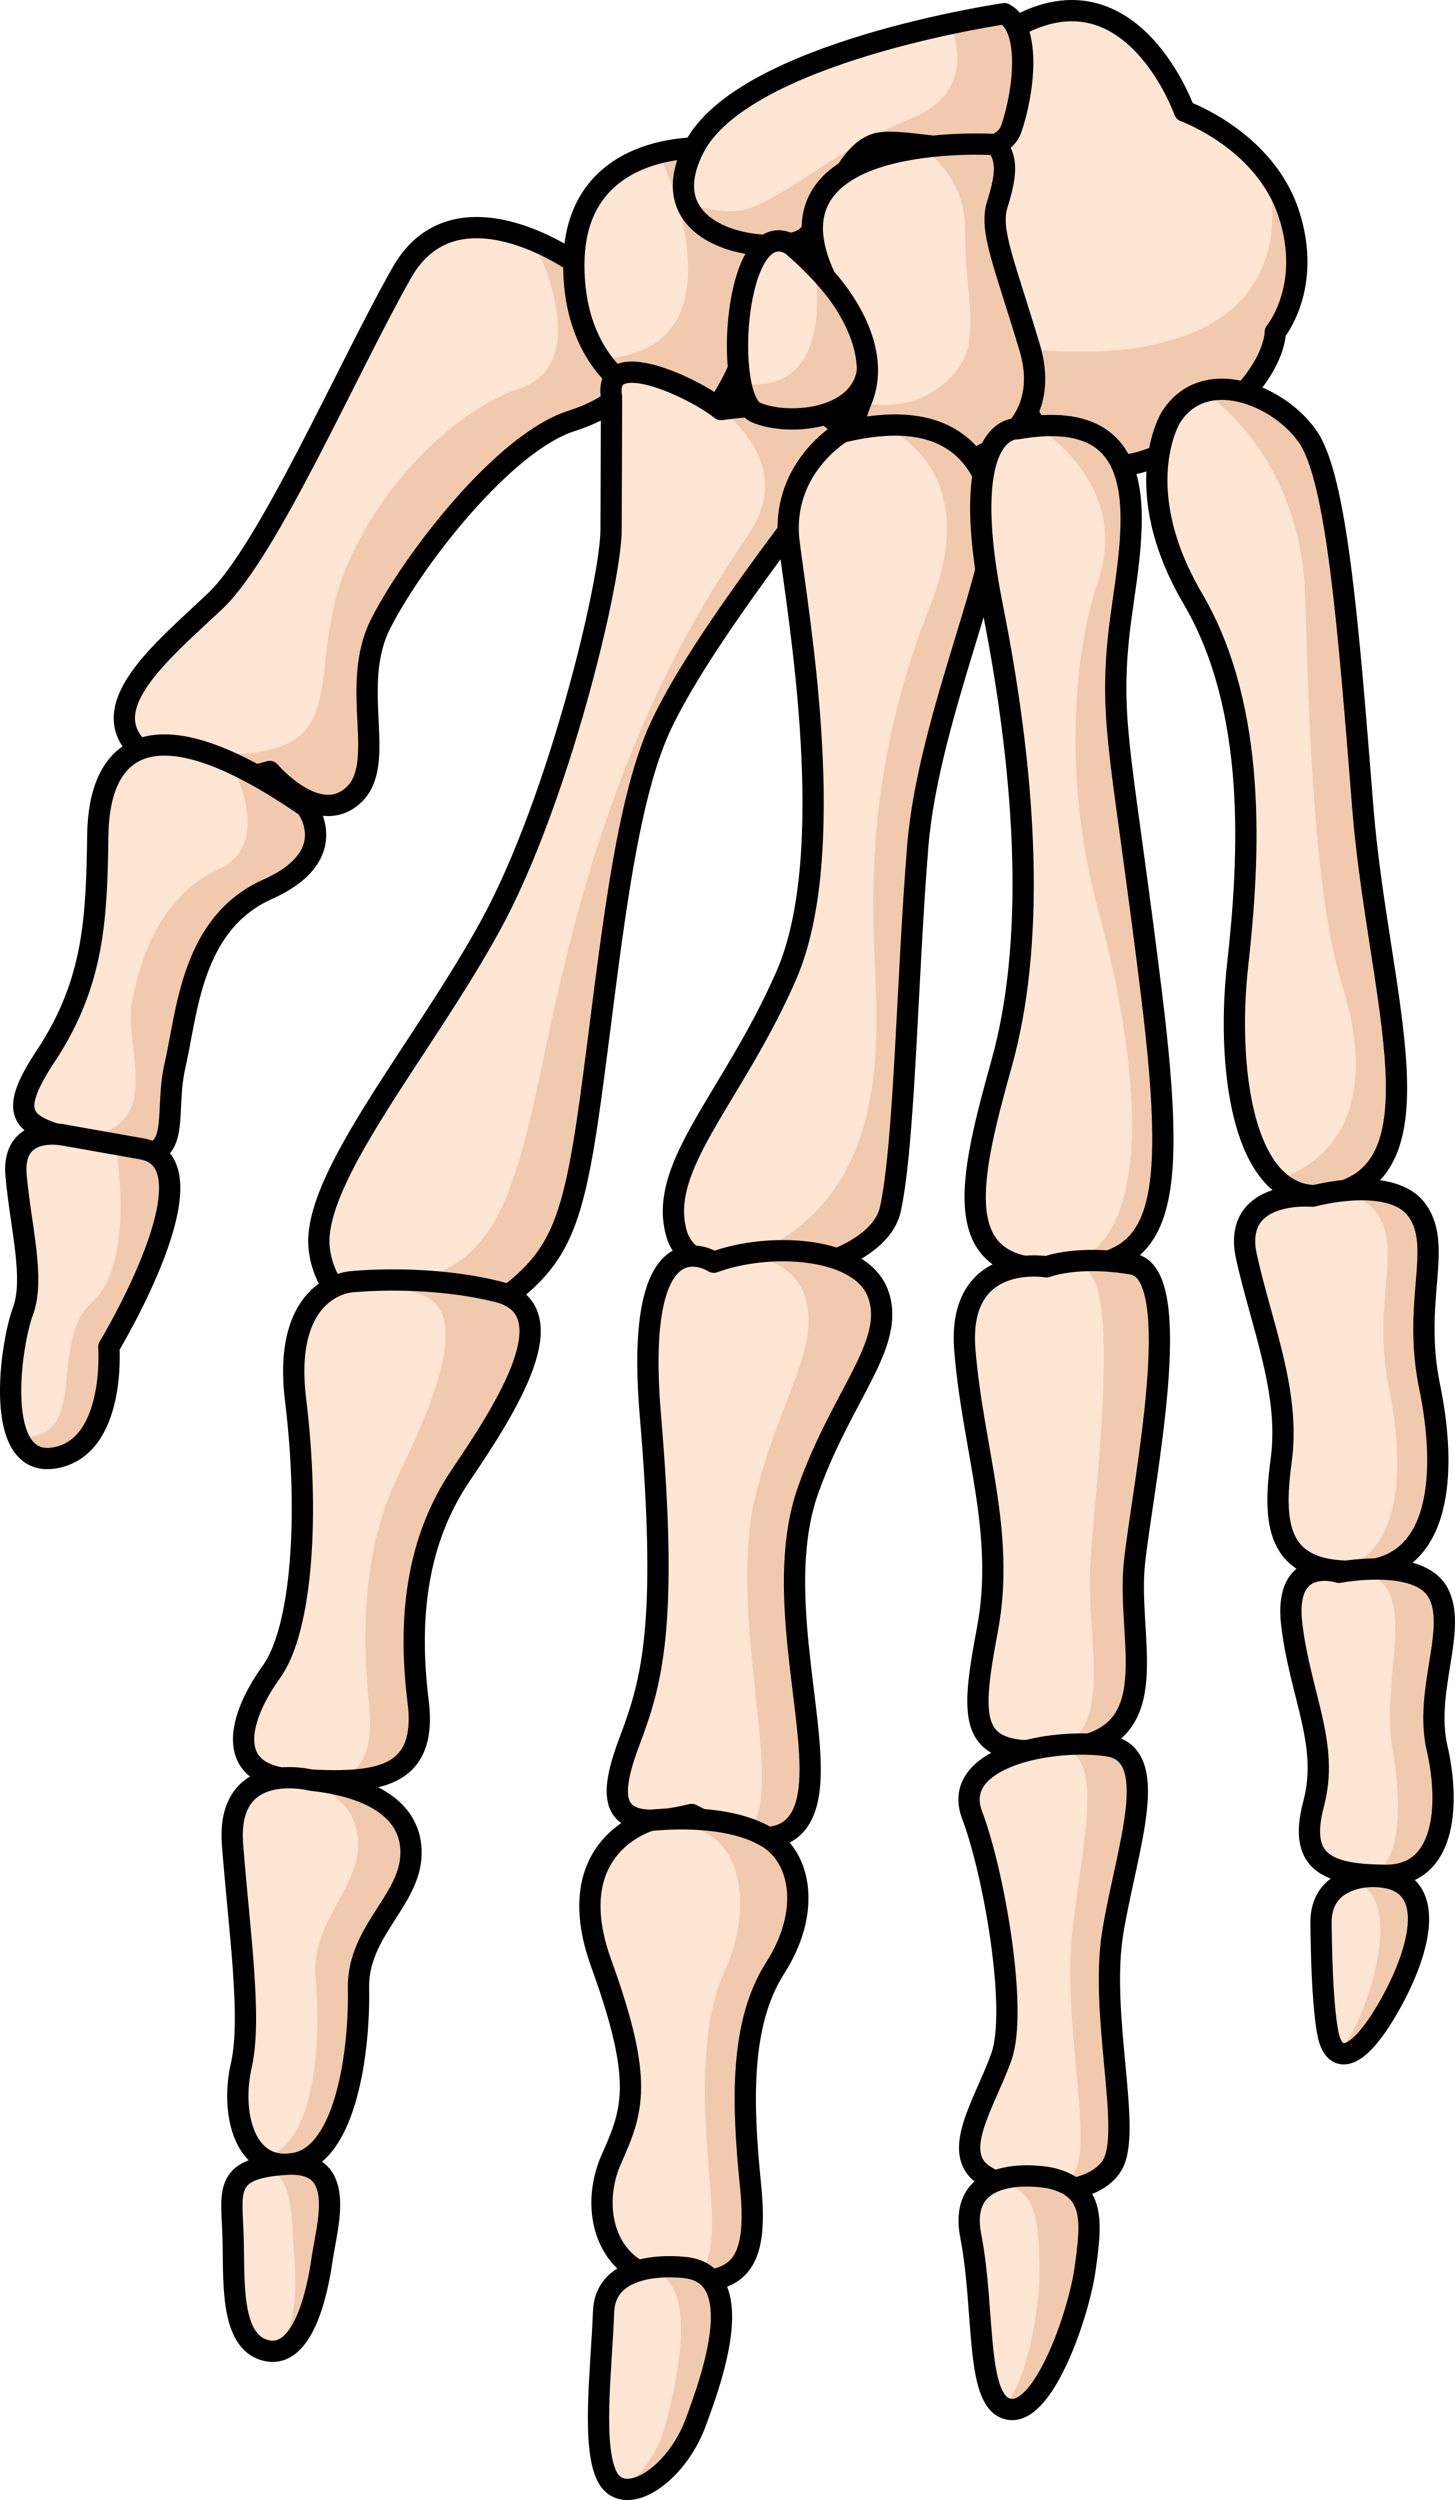 <?xml version="1.0" encoding="utf-8"?>
<!-- Generator: Adobe Illustrator 16.0.0, SVG Export Plug-In . SVG Version: 6.00 Build 0)  -->
<!DOCTYPE svg PUBLIC "-//W3C//DTD SVG 1.1//EN" "http://www.w3.org/Graphics/SVG/1.1/DTD/svg11.dtd">
<svg version="1.1" id="Layer_1" xmlns="http://www.w3.org/2000/svg" xmlns:xlink="http://www.w3.org/1999/xlink" x="0px" y="0px"
	 width="70.956px" height="121.906px" viewBox="0 0 70.956 121.906" enable-background="new 0 0 70.956 121.906"
	 xml:space="preserve">
<g>
	<g>
		<path fill="#FFE5D3" d="M27.986,12.771c0,0-5.767-4.089-8.388,0.521c-2.622,4.613-6.506,13.564-9.109,16.022
			c-2.601,2.459-6.102,5.261-3.52,7.396c2.583,2.136,6.181,0.907,6.181,0.907s2.313,2.727,4.055,1.184
			c1.74-1.544-0.216-5.297,1.37-8.41s5.979-8.796,9.28-9.86C31.159,19.462,32.854,17.206,27.986,12.771z"/>
		<path fill="#F1C9AE" d="M27.855,20.531c3.304-1.068,4.999-3.325,0.131-7.76c0,0-0.827-0.585-1.998-1.064
			c0.002,0.001,3.153,5.961-0.661,7.24c-3.817,1.281-8.059,6.168-9.059,10.665c-1.003,4.496,0.451,7.266-5.925,7.196
			c0.119,0.406,0.275,0.79,0.45,1.158c1.34-0.007,2.356-0.349,2.356-0.349s2.313,2.727,4.055,1.184
			c1.74-1.544-0.216-5.297,1.37-8.41S24.554,21.595,27.855,20.531z"/>
		
			<path fill="none" stroke="#000000" stroke-width="1.037" stroke-linecap="round" stroke-linejoin="round" stroke-miterlimit="10" d="
			M27.986,12.771c0,0-5.767-4.089-8.388,0.521c-2.622,4.613-6.506,13.564-9.109,16.022c-2.601,2.459-6.102,5.261-3.52,7.396
			c2.583,2.136,6.181,0.907,6.181,0.907s2.313,2.727,4.055,1.184c1.74-1.544-0.216-5.297,1.37-8.41s5.979-8.796,9.28-9.86
			C31.159,19.462,32.854,17.206,27.986,12.771z"/>
		<path fill="#FFE5D3" d="M34.235,7.216c0,0-6.156-0.334-6.249,5.555c-0.094,5.891,4.498,7.902,7.032,7.025
			c2.51-3.744,2.513-8.625,2.513-8.625L34.235,7.216z"/>
		<path fill="#F1C9AE" d="M32.265,7.427l0.069,0.507c0,0,4.232,9.219-3.051,9.565c1.528,2.192,4.071,2.873,5.735,2.297
			c2.51-3.744,2.513-8.625,2.513-8.625l-3.296-3.955C34.235,7.216,33.359,7.168,32.265,7.427z"/>
		
			<path fill="none" stroke="#000000" stroke-width="1.037" stroke-linecap="round" stroke-linejoin="round" stroke-miterlimit="10" d="
			M34.235,7.216c0,0-6.156-0.334-6.249,5.555c-0.094,5.891,4.498,7.902,7.032,7.025c2.51-3.744,2.513-8.625,2.513-8.625
			L34.235,7.216z"/>
		<path fill="#FFE5D3" d="M14.941,39.344c0,0,1.831,2.354-1.893,4.02c-3.724,1.669-3.913,5.984-4.517,8.605
			c-0.602,2.622,0.625,5.128-3.116,4.07c-3.738-1.061-5.569-0.946-3.19-4.539c2.381-3.591,2.487-6.756,2.544-10.779
			C4.826,36.701,7.102,33.917,14.941,39.344z"/>
		<path fill="#F1C9AE" d="M14.941,39.344c-1.42-0.982-2.654-1.694-3.729-2.178c0.02,0.029,2.25,3.908-0.522,5.198
			c-2.784,1.295-3.783,4.089-4.253,6.462c-0.467,2.361,1.909,6.354-2.92,6.705c0.065,0.018,0.137,0.034,0.202,0.053
			c0.541,0.104,1.955,0.379,3.494,0.667c1.485-0.259,0.847-2.231,1.319-4.282c0.604-2.621,0.793-6.937,4.517-8.605
			C16.772,41.698,14.941,39.344,14.941,39.344z"/>
		
			<path fill="none" stroke="#000000" stroke-width="1.037" stroke-linecap="round" stroke-linejoin="round" stroke-miterlimit="10" d="
			M14.941,39.344c0,0,1.831,2.354-1.893,4.02c-3.724,1.669-3.913,5.984-4.517,8.605c-0.602,2.622,0.625,5.128-3.116,4.07
			c-3.738-1.061-5.569-0.946-3.19-4.539c2.381-3.591,2.487-6.756,2.544-10.779C4.826,36.701,7.102,33.917,14.941,39.344z"/>
		<path fill="#FFE5D3" d="M3.081,55.344c0,0-0.148-0.032-0.37-0.043c-0.692-0.037-2.102,0.12-1.926,2.035
			c0.23,2.532,0.925,5.021,0.33,6.612c-0.595,1.593-1.479,7.646,1.537,7.143c3.018-0.505,2.655-5.408,2.655-5.408
			s5.43-8.991,1.601-9.665c-3.827-0.674-3.976-0.706-3.976-0.706"/>
		<path fill="#F1C9AE" d="M6.908,56.018c-0.484-0.086-0.911-0.161-1.285-0.227c0.001,0.002,1.066,5.714-1.147,7.715
			c-2.211,2,0.01,6.848-3.604,6.535c0.314,0.747,0.866,1.202,1.78,1.05c3.018-0.505,2.655-5.408,2.655-5.408
			S10.737,56.692,6.908,56.018z"/>
		
			<path fill="none" stroke="#000000" stroke-width="1.037" stroke-linecap="round" stroke-linejoin="round" stroke-miterlimit="10" d="
			M3.081,55.344c0,0-0.148-0.032-0.37-0.043c-0.692-0.037-2.102,0.12-1.926,2.035c0.23,2.532,0.925,5.021,0.33,6.612
			c-0.595,1.593-1.479,7.646,1.537,7.143c3.018-0.505,2.655-5.408,2.655-5.408s5.43-8.991,1.601-9.665
			c-3.827-0.674-3.976-0.706-3.976-0.706"/>
		<g>
			<path fill="#FFE5D3" d="M29.822,19.351c0,0-0.009,3.913-0.022,6.49c-0.013,2.579-2.567,13.193-5.839,19.212
				c-3.274,6.021-8.78,12.399-8.393,15.838c0.388,3.436,4.764,5.373,8.177,3.026c3.415-2.35,4.128-3.646,5.054-10.328
				c0.922-6.685,1.582-14.235,3.42-18.179c1.839-3.943,6.51-9.83,8.106-12.065c1.6-2.233,1.041-4.22-5.159-3.376
				C33.707,18.825,29.4,16.864,29.822,19.351z"/>
			<path fill="#F1C9AE" d="M32.219,35.411c1.839-3.943,6.51-9.83,8.106-12.065c1.6-2.233,1.041-4.22-5.159-3.376
				c-0.122-0.096-0.269-0.198-0.428-0.303c0.914,0.622,4.027,3.084,1.748,6.417c-2.651,3.877-6.261,9.928-8.878,20.595
				c-2.616,10.662-2.147,17.075-11.557,15.735c0.028,0.05,0.05,0.103,0.077,0.149l0.072,0.118c1.401,2.231,4.785,3.132,7.544,1.236
				c3.415-2.35,4.128-3.646,5.054-10.328C29.721,46.905,30.381,39.354,32.219,35.411z"/>
			
				<path fill="none" stroke="#000000" stroke-width="1.037" stroke-linecap="round" stroke-linejoin="round" stroke-miterlimit="10" d="
				M29.822,19.351c0,0-0.009,3.913-0.022,6.49c-0.013,2.579-2.567,13.193-5.839,19.212c-3.274,6.021-8.78,12.399-8.393,15.838
				c0.388,3.436,4.764,5.373,8.177,3.026c3.415-2.35,4.128-3.646,5.054-10.328c0.922-6.685,1.582-14.235,3.42-18.179
				c1.839-3.943,6.51-9.83,8.106-12.065c1.6-2.233,1.041-4.22-5.159-3.376C33.707,18.825,29.4,16.864,29.822,19.351z"/>
		</g>
		<path fill="#FFE5D3" d="M50.099,20.11c0,0,2.403,4.56,7.287,1.64s4.804-5.559,4.804-5.559s1.836-2.196,0.658-5.781
			c-1.179-3.587-5.083-4.986-5.083-4.986s-2.557-7.245-8.211-4.125C43.897,4.417,48.028,16.15,50.099,20.11z"/>
		<path fill="#F1C9AE" d="M61.887,8.547c1.832,10.63-12.071,8.414-12.071,8.414l-0.726,0.946c0.356,0.865,0.705,1.619,1.009,2.202
			c0,0,2.403,4.56,7.287,1.64s4.804-5.559,4.804-5.559s1.836-2.196,0.658-5.781C62.615,9.707,62.277,9.089,61.887,8.547z"/>
		
			<path fill="none" stroke="#000000" stroke-width="1.037" stroke-linecap="round" stroke-linejoin="round" stroke-miterlimit="10" d="
			M50.099,20.11c0,0,2.403,4.56,7.287,1.64s4.804-5.559,4.804-5.559s1.836-2.196,0.658-5.781c-1.179-3.587-5.083-4.986-5.083-4.986
			s-2.557-7.245-8.211-4.125C43.897,4.417,48.028,16.15,50.099,20.11z"/>
		<path fill="#FFE5D3" d="M48.981,0.667c0,0-12.753,1.855-15.142,6.55c-2.387,4.694,4.313,5.354,5.476,4.348
			s1.867-4.422,3.693-4.606c1.825-0.185,5.681,1.17,6.319-0.708C49.967,4.371,50.259,1.343,48.981,0.667z"/>
		<path fill="#F1C9AE" d="M49.328,6.25c0.639-1.879,0.931-4.906-0.347-5.583c0,0-1.07,0.157-2.647,0.491
			c0.295,0.694,1.189,3.366-1.86,4.597c-3.521,1.421-5.553,3.432-7.821,4.363c-0.842,0.345-2.02,0.154-3.171-0.218
			c0.836,2.226,4.945,2.432,5.834,1.664c1.163-1.006,1.867-4.422,3.693-4.606C44.834,6.773,48.689,8.127,49.328,6.25z"/>
		
			<path fill="none" stroke="#000000" stroke-width="1.037" stroke-linecap="round" stroke-linejoin="round" stroke-miterlimit="10" d="
			M48.981,0.667c0,0-12.753,1.855-15.142,6.55c-2.387,4.694,4.313,5.354,5.476,4.348s1.867-4.422,3.693-4.606
			c1.825-0.185,5.681,1.17,6.319-0.708C49.967,4.371,50.259,1.343,48.981,0.667z"/>
		<path fill="#FFE5D3" d="M38.571,11.919c0,0,3.853,3.111,3.763,5.844c-0.09,2.731-3.869,3.043-5.473,2.35
			C35.259,19.421,35.796,10.392,38.571,11.919z"/>
		<path fill="#F1C9AE" d="M36.125,18.694c0.145,0.734,0.391,1.27,0.736,1.419c1.604,0.693,5.383,0.382,5.473-2.35
			c0.051-1.563-1.188-3.25-2.257-4.408l-0.338-0.116C39.739,13.239,40.819,19.361,36.125,18.694z"/>
		
			<path fill="none" stroke="#000000" stroke-width="1.037" stroke-linecap="round" stroke-linejoin="round" stroke-miterlimit="10" d="
			M38.571,11.919c0,0,3.853,3.111,3.763,5.844c-0.09,2.731-3.869,3.043-5.473,2.35C35.259,19.421,35.796,10.392,38.571,11.919z"/>
		<path fill="#FFE5D3" d="M48.547,7.05c0,0-11.758-0.777-8.293,6.504c0,0,2.942,3.056,1.772,5.934
			c-1.167,2.882,0.254,3.518,2.908,3.424c2.658-0.094,6.532-1.798,5.277-5.977c-1.255-4.176-1.962-5.71-1.579-6.955
			C49.015,8.737,49.221,7.732,48.547,7.05z"/>
		<path fill="#F1C9AE" d="M48.633,9.98c0.382-1.243,0.588-2.248-0.086-2.93c0,0-1.659-0.108-3.547,0.139
			c0.421,0.414,2.062,1.551,2.065,3.99c0.003,2.852,0.416,3.695,0.174,5.595c-0.184,1.435-2.284,3.544-5.253,2.827
			c-1.083,2.779,0.329,3.402,2.948,3.311c2.658-0.094,6.532-1.798,5.277-5.977C48.957,12.759,48.25,11.225,48.633,9.98z"/>
		
			<path fill="none" stroke="#000000" stroke-width="1.037" stroke-linecap="round" stroke-linejoin="round" stroke-miterlimit="10" d="
			M48.547,7.05c0,0-11.758-0.777-8.293,6.504c0,0,2.942,3.056,1.772,5.934c-1.167,2.882,0.254,3.518,2.908,3.424
			c2.658-0.094,6.532-1.798,5.277-5.977c-1.255-4.176-1.962-5.71-1.579-6.955C49.015,8.737,49.221,7.732,48.547,7.05z"/>
		<path fill="#FFE5D3" d="M41.065,21.07c0,0-3.037,1.769-2.582,5.401c0.454,3.631,2.471,15.13-0.143,21.104
			c-2.613,5.976-6.312,9.291-5.34,12.604c0.972,3.311,9.718,2.051,10.423-1.222c0.704-3.272,0.814-11.329,1.335-17.708
			c0.521-6.377,4.308-14.329,3.709-16.692C47.867,22.195,46.204,19.82,41.065,21.07z"/>
		<path fill="#F1C9AE" d="M48.468,24.557c-0.517-2.035-1.828-4.073-5.464-3.801c0.087,0.032,5.063,1.944,2.374,8.729
			c-2.712,6.842-2.901,12.38-2.76,16.533c0.143,4.152,1.064,11.945-5.697,15.041c-0.219,0.371-0.378,0.715-0.493,1.039
			c2.878,0.191,6.549-1.07,6.996-3.142c0.704-3.272,0.814-11.329,1.335-17.708C45.28,34.873,49.066,26.92,48.468,24.557z"/>
		
			<path fill="none" stroke="#000000" stroke-width="1.037" stroke-linecap="round" stroke-linejoin="round" stroke-miterlimit="10" d="
			M41.065,21.07c0,0-3.037,1.769-2.582,5.401c0.454,3.631,2.471,15.13-0.143,21.104c-2.613,5.976-6.312,9.291-5.34,12.604
			c0.972,3.311,9.718,2.051,10.423-1.222c0.704-3.272,0.814-11.329,1.335-17.708c0.521-6.377,4.308-14.329,3.709-16.692
			C47.867,22.195,46.204,19.82,41.065,21.07z"/>
		<path fill="#FFE5D3" d="M49.584,20.912c0,0-2.967-0.257-1.187,8.674c1.779,8.93,2.026,16.592,0.463,22.215
			c-1.564,5.623-2.661,10.129,2.464,10.066c5.125-0.061,6.226-2.067,4.832-13.39c-1.395-11.323-2.039-13.076-1.616-17.338
			C54.967,26.88,57.167,19.564,49.584,20.912z"/>
		<path fill="#F1C9AE" d="M50.614,20.783l-0.002,0.067c0,0,4.501,2.72,2.955,7.408c-1.545,4.689-1.435,10.942-0.019,16.084
			c1.407,5.11,3.879,17.296-2.611,17.507c0.13,0.005,0.247,0.02,0.387,0.018c5.125-0.061,6.226-2.067,4.832-13.39
			c-1.395-11.323-2.039-13.076-1.616-17.338C54.944,27.085,56.952,20.271,50.614,20.783z"/>
		
			<path fill="none" stroke="#000000" stroke-width="1.037" stroke-linecap="round" stroke-linejoin="round" stroke-miterlimit="10" d="
			M49.584,20.912c0,0-2.967-0.257-1.187,8.674c1.779,8.93,2.026,16.592,0.463,22.215c-1.564,5.623-2.661,10.129,2.464,10.066
			c5.125-0.061,6.226-2.067,4.832-13.39c-1.395-11.323-2.039-13.076-1.616-17.338C54.967,26.88,57.167,19.564,49.584,20.912z"/>
		<path fill="#FFE5D3" d="M57.087,20.373c0,0-2.084,3.42,1.083,8.818c3.168,5.401,2.774,12.603,2.185,17.877
			s0.326,12.609,5.125,11.019c4.8-1.591,1.679-9.935,0.979-18.717c-0.699-8.783-1.26-15.995-2.672-18.062
			C62.374,19.244,58.687,17.773,57.087,20.373z"/>
		<path fill="#F1C9AE" d="M62.271,57.527c0.793,0.738,1.843,1.014,3.209,0.56c4.8-1.591,1.679-9.935,0.979-18.717
			c-0.699-8.783-1.26-15.995-2.672-18.062c-0.99-1.445-3.096-2.596-4.818-2.263l-0.147,0.14c0,0,4.628,3.006,4.825,9.881
			c0.2,6.877,0.479,14.754,1.804,18.977S66.31,56.156,62.271,57.527z"/>
		
			<path fill="none" stroke="#000000" stroke-width="1.037" stroke-linecap="round" stroke-linejoin="round" stroke-miterlimit="10" d="
			M57.087,20.373c0,0-2.084,3.42,1.083,8.818c3.168,5.401,2.774,12.603,2.185,17.877s0.326,12.609,5.125,11.019
			c4.8-1.591,1.679-9.935,0.979-18.717c-0.699-8.783-1.26-15.995-2.672-18.062C62.374,19.244,58.687,17.773,57.087,20.373z"/>
		<path fill="#FFE5D3" d="M17.108,62.504c0,0-3.373,0.204-2.692,5.767c0.678,5.562,0.328,11.167-1.193,13.271
			c-1.521,2.102-2.437,5.043,1.126,5.223c3.562,0.182,6.547,0.278,6.043-3.789c-0.506-4.064-0.082-7.844,2.082-11.047
			c2.168-3.204,5.328-8.074,1.779-8.949C20.708,62.107,17.108,62.504,17.108,62.504z"/>
		<path fill="#F1C9AE" d="M24.253,62.98c-3.545-0.873-7.145-0.476-7.145-0.476s-0.021-0.001-0.053,0.005
			c0.964,0.026,2.234,0.168,3.501,0.618c2.564,0.915,0.344,5.745-1.184,8.924c-1.524,3.178-1.789,6.951-1.379,11.022
			c0.272,2.718-0.6,3.561-1.974,3.755c2.763,0.038,4.794-0.444,4.371-3.853c-0.506-4.064-0.082-7.844,2.082-11.047
			C24.642,68.725,27.802,63.855,24.253,62.98z"/>
		
			<path fill="none" stroke="#000000" stroke-width="1.037" stroke-linecap="round" stroke-linejoin="round" stroke-miterlimit="10" d="
			M17.108,62.504c0,0-3.373,0.204-2.692,5.767c0.678,5.562,0.328,11.167-1.193,13.271c-1.521,2.102-2.437,5.043,1.126,5.223
			c3.562,0.182,6.547,0.278,6.043-3.789c-0.506-4.064-0.082-7.844,2.082-11.047c2.168-3.204,5.328-8.074,1.779-8.949
			C20.708,62.107,17.108,62.504,17.108,62.504z"/>
		<path fill="#FFE5D3" d="M34.81,61.548c0,0-3.945-2.601-3.093,7.465c0.853,10.063,0.11,12.908-0.974,15.775
			c-1.085,2.865-1.199,4.702,2.985,3.689c2.967,1.537,5.517,1.915,5.76-1.543c0.244-3.459-1.728-9.629-0.076-14.282
			c1.654-4.651,4.239-7.085,3.433-9.498S37.446,60.56,34.81,61.548z"/>
		<g>
			<path fill="#F1C9AE" d="M33.239,61.647c0.299-0.144,0.635-0.257,0.986-0.342c-0.347-0.088-0.801-0.104-1.237,0.174
				C33.142,61.561,33.239,61.647,33.239,61.647z"/>
			<path fill="#F1C9AE" d="M30.106,87.472c0.002,0.009,0.001,0.015,0.002,0.019C30.107,87.487,30.108,87.481,30.106,87.472z"/>
			<path fill="#F1C9AE" d="M32.843,88.533c-0.383,0.117-0.714,0.188-1.006,0.226c0.329-0.003,0.713-0.043,1.157-0.123
				C32.944,88.6,32.894,88.569,32.843,88.533z"/>
			<path fill="#F1C9AE" d="M42.845,63.155c-0.676-2.021-4.001-2.474-6.614-1.987c1.406,0.145,2.7,0.816,3.07,2.207
				c0.643,2.423-1.261,4.815-2.432,9.438c-1.168,4.622,0.408,10.816,0.277,14.269c-0.05,1.318-0.36,2.069-0.85,2.409
				c1.749,0.394,3.022-0.161,3.191-2.555c0.244-3.459-1.728-9.629-0.076-14.282C41.066,68.001,43.651,65.568,42.845,63.155z"/>
		</g>
		
			<path fill="none" stroke="#000000" stroke-width="1.037" stroke-linecap="round" stroke-linejoin="round" stroke-miterlimit="10" d="
			M34.81,61.548c0,0-3.945-2.601-3.093,7.465c0.853,10.063,0.11,12.908-0.974,15.775c-1.085,2.865-1.199,4.702,2.985,3.689
			c2.967,1.537,5.517,1.915,5.76-1.543c0.244-3.459-1.728-9.629-0.076-14.282c1.654-4.651,4.239-7.085,3.433-9.498
			S37.446,60.56,34.81,61.548z"/>
		<path fill="#FFE5D3" d="M51.037,61.772c0,0-4.376-0.752-3.984,4.066c0.392,4.819,1.986,8.893,1.104,13.599
			c-0.881,4.707-0.972,6.438,3.923,5.826c4.894-0.614,2.831-5.295,3.248-9.103c0.417-3.805,2.57-14.073-0.108-14.525
			C52.54,61.18,51.037,61.772,51.037,61.772z"/>
		<g>
			<path fill="#F1C9AE" d="M49.697,61.881c0,0,0.146-0.072,0.416-0.141c-0.209,0.014-0.438,0.044-0.679,0.099
				C49.594,61.856,49.697,61.881,49.697,61.881z"/>
			<path fill="#F1C9AE" d="M55.219,61.635c-1.784-0.303-3.031-0.143-3.677-0.001c0.362,0.023,0.771,0.081,1.233,0.198
				c1.982,0.51,0.616,10.714,0.39,14.504c-0.226,3.791,1.395,8.511-2.197,9.017c-0.042,0.006-0.075,0.008-0.113,0.012
				c0.372-0.016,0.77-0.046,1.225-0.102c4.894-0.614,2.831-5.295,3.248-9.103C55.744,72.356,57.897,62.087,55.219,61.635z"/>
		</g>
		
			<path fill="none" stroke="#000000" stroke-width="1.037" stroke-linecap="round" stroke-linejoin="round" stroke-miterlimit="10" d="
			M51.037,61.772c0,0-4.376-0.752-3.984,4.066c0.392,4.819,1.986,8.893,1.104,13.599c-0.881,4.707-0.972,6.438,3.923,5.826
			c4.894-0.614,2.831-5.295,3.248-9.103c0.417-3.805,2.57-14.073-0.108-14.525C52.54,61.18,51.037,61.772,51.037,61.772z"/>
		<path fill="#FFE5D3" d="M64.008,58.328c0,0-3.964-0.376-3.218,2.971c0.744,3.349,2.143,6.617,1.689,9.92
			c-0.451,3.305-0.128,5.579,3.86,5.386c3.986-0.19,4.233-4.853,3.379-8.995c-0.854-4.145,0.653-6.788-0.593-8.568
			C67.88,57.257,64.008,58.328,64.008,58.328z"/>
		<path fill="#F1C9AE" d="M69.126,59.041c-0.877-1.257-3.053-1.097-4.267-0.892c0.906,0.058,1.801,0.313,2.291,1.014
			c1.245,1.781-0.263,4.426,0.591,8.569c0.784,3.805,0.632,8.033-2.483,8.852c0.329,0.028,0.683,0.041,1.082,0.021
			c3.986-0.19,4.233-4.853,3.379-8.995C68.865,63.464,70.372,60.821,69.126,59.041z"/>
		
			<path fill="none" stroke="#000000" stroke-width="1.037" stroke-linecap="round" stroke-linejoin="round" stroke-miterlimit="10" d="
			M64.008,58.328c0,0-3.964-0.376-3.218,2.971c0.744,3.349,2.143,6.617,1.689,9.92c-0.451,3.305-0.128,5.579,3.86,5.386
			c3.986-0.19,4.233-4.853,3.379-8.995c-0.854-4.145,0.653-6.788-0.593-8.568C67.88,57.257,64.008,58.328,64.008,58.328z"/>
		<path fill="#FFE5D3" d="M15.181,86.805c0,0-4.164-1.072-3.841,3.137s0.957,8.454,0.425,10.783
			c-0.531,2.327,0.16,5.245,2.654,4.755c2.495-0.494,3.126-5.625,3.063-8.519c-0.059-2.894,2.707-4.377,2.558-6.825
			C19.89,87.689,16.986,86.989,15.181,86.805z"/>
		<path fill="#F1C9AE" d="M15.181,86.805c0,0-0.505-0.126-1.146-0.12c1.558,0.308,3.168,1.06,3.406,2.817
			c0.327,2.432-2.325,4.092-2.05,6.973c0.275,2.884,0.022,8.04-2.43,8.691c-0.063,0.019-0.121,0.022-0.181,0.035
			c0.423,0.285,0.961,0.411,1.638,0.278c2.495-0.494,3.126-5.625,3.063-8.519c-0.059-2.894,2.707-4.377,2.558-6.825
			C19.89,87.689,16.986,86.989,15.181,86.805z"/>
		
			<path fill="none" stroke="#000000" stroke-width="1.037" stroke-linecap="round" stroke-linejoin="round" stroke-miterlimit="10" d="
			M15.181,86.805c0,0-4.164-1.072-3.841,3.137s0.957,8.454,0.425,10.783c-0.531,2.327,0.16,5.245,2.654,4.755
			c2.495-0.494,3.126-5.625,3.063-8.519c-0.059-2.894,2.707-4.377,2.558-6.825C19.89,87.689,16.986,86.989,15.181,86.805z"/>
		<path fill="#FFE5D3" d="M31.729,88.76c0,0-4.498,1.211-2.408,6.978c2.089,5.77,1.547,7.179,0.489,9.554
			c-1.058,2.376-0.332,5.624,2.936,5.913c3.27,0.287,4.26-0.661,3.853-4.663c-0.406-4.005-0.526-7.881,1.211-10.593
			c1.735-2.714,1.265-5.351-0.373-6.348C35.799,88.603,33.302,88.615,31.729,88.76z"/>
		<g>
			<path fill="#F1C9AE" d="M29.364,107.644c0,0.012,0.003,0.021,0.004,0.033C29.367,107.666,29.364,107.656,29.364,107.644z"/>
			<path fill="#F1C9AE" d="M37.437,89.601c-1.638-0.998-4.135-0.986-5.707-0.841c0,0-0.02,0.005-0.043,0.012
				c1.066-0.002,2.348,0.199,3.275,0.982c1.215,1.024,1.604,3.666,0.381,6.348c-1.224,2.68-1.072,6.554-0.707,10.562
				c0.271,2.995-0.057,4.271-1.242,4.58c2.751,0.1,3.584-0.979,3.205-4.702c-0.406-4.005-0.526-7.881,1.211-10.593
				C39.545,93.235,39.074,90.598,37.437,89.601z"/>
		</g>
		
			<path fill="none" stroke="#000000" stroke-width="1.037" stroke-linecap="round" stroke-linejoin="round" stroke-miterlimit="10" d="
			M31.729,88.76c0,0-4.498,1.211-2.408,6.978c2.089,5.77,1.547,7.179,0.489,9.554c-1.058,2.376-0.332,5.624,2.936,5.913
			c3.27,0.287,4.26-0.661,3.853-4.663c-0.406-4.005-0.526-7.881,1.211-10.593c1.735-2.714,1.265-5.351-0.373-6.348
			C35.799,88.603,33.302,88.615,31.729,88.76z"/>
		<path fill="#FFE5D3" d="M47.404,88.495c1.067,2.817,2.241,9.514,1.431,11.795c-0.812,2.28-2.508,4.682-0.844,5.775
			c1.663,1.096,5.289,1.147,6.26-0.508c0.966-1.653-0.65-7.328,0.021-11.369c0.669-4.041,2.445-8.674-0.263-9.063
			C51.3,84.734,46.337,85.679,47.404,88.495z"/>
		<path fill="#F1C9AE" d="M54.009,85.125c-0.884-0.127-2.005-0.11-3.077,0.065c0.34,0.008,0.666,0.041,0.959,0.105
			c2.026,0.446,0.797,5.035,0.382,9.056c-0.416,4.018,0.906,9.719,0.22,11.349c-0.271,0.645-0.857,1.004-1.545,1.147
			c1.394,0.024,2.76-0.367,3.304-1.29c0.966-1.653-0.65-7.328,0.021-11.369C54.94,90.147,56.717,85.514,54.009,85.125z"/>
		
			<path fill="none" stroke="#000000" stroke-width="1.037" stroke-linecap="round" stroke-linejoin="round" stroke-miterlimit="10" d="
			M47.404,88.495c1.067,2.817,2.241,9.514,1.431,11.795c-0.812,2.28-2.508,4.682-0.844,5.775c1.663,1.096,5.289,1.147,6.26-0.508
			c0.966-1.653-0.65-7.328,0.021-11.369c0.669-4.041,2.445-8.674-0.263-9.063C51.3,84.734,46.337,85.679,47.404,88.495z"/>
		<path fill="#FFE5D3" d="M65.302,76.669c0,0-2.728-0.887-2.304,2.574c0.426,3.463,1.831,5.819,1.066,8.701
			c-0.765,2.879,0.637,3.48,3.52,3.498c2.885,0.017,3.144-3.392,2.498-6.2c-0.647-2.81,1.002-5.813,0.054-7.572
			C69.187,75.91,65.302,76.669,65.302,76.669z"/>
		<g>
			<path fill="#F1C9AE" d="M64.505,76.719c0,0,0.242-0.062,0.593-0.1c-0.215-0.043-0.575-0.085-0.941-0.002
				C64.358,76.648,64.505,76.719,64.505,76.719z"/>
			<path fill="#F1C9AE" d="M70.136,77.67c-0.743-1.381-3.289-1.212-4.354-1.075c0.771,0.032,1.667,0.283,2.026,1.221
				c0.677,1.776-0.382,4.74,0.113,7.562c0.443,2.521,0.4,5.497-1.014,6.047c0.218,0.01,0.441,0.015,0.677,0.019
				c2.885,0.017,3.144-3.392,2.498-6.2C69.435,82.433,71.084,79.429,70.136,77.67z"/>
		</g>
		
			<path fill="none" stroke="#000000" stroke-width="1.037" stroke-linecap="round" stroke-linejoin="round" stroke-miterlimit="10" d="
			M65.302,76.669c0,0-2.728-0.887-2.304,2.574c0.426,3.463,1.831,5.819,1.066,8.701c-0.765,2.879,0.637,3.48,3.52,3.498
			c2.885,0.017,3.144-3.392,2.498-6.2c-0.647-2.81,1.002-5.813,0.054-7.572C69.187,75.91,65.302,76.669,65.302,76.669z"/>
		<path fill="#FFE5D3" d="M12.999,114.617c1.747,0.394,2.46-2.701,2.704-4.429c0.248-1.727,1.271-4.837-1.731-4.656
			c-3.001,0.18-2.699,1.202-2.612,3.357C11.444,111.045,11.15,114.199,12.999,114.617z"/>
		<path fill="#F1C9AE" d="M13.972,105.532c-0.38,0.024-0.706,0.061-0.988,0.11c1.386,0.506,1.231,2.833,1.353,4.211
			c0.14,1.57,0.152,4.3-1.175,4.779c1.627,0.172,2.307-2.771,2.542-4.444C15.951,108.461,16.974,105.351,13.972,105.532z"/>
		
			<path fill="none" stroke="#000000" stroke-width="1.037" stroke-linecap="round" stroke-linejoin="round" stroke-miterlimit="10" d="
			M12.999,114.617c1.747,0.394,2.46-2.701,2.704-4.429c0.248-1.727,1.271-4.837-1.731-4.656c-3.001,0.18-2.699,1.202-2.612,3.357
			C11.444,111.045,11.15,114.199,12.999,114.617z"/>
		<path fill="#FFE5D3" d="M33.441,110.572c0,0-3.913-0.544-4.007,2.164c-0.093,2.709-0.625,6.771,0.244,8.145
			c0.872,1.37,3.291-0.205,4.234-2.721C34.858,115.644,36.443,110.925,33.441,110.572z"/>
		<path fill="#F1C9AE" d="M33.441,110.572c0,0-0.946-0.13-1.918,0.058c2.572,0.433,1.598,4.965,0.974,7.448
			c-0.383,1.509-1.295,2.746-2.194,3.271c1.091,0.285,2.842-1.139,3.61-3.189C34.858,115.644,36.443,110.925,33.441,110.572z"/>
		
			<path fill="none" stroke="#000000" stroke-width="1.037" stroke-linecap="round" stroke-linejoin="round" stroke-miterlimit="10" d="
			M33.441,110.572c0,0-3.913-0.544-4.007,2.164c-0.093,2.709-0.625,6.771,0.244,8.145c0.872,1.37,3.291-0.205,4.234-2.721
			C34.858,115.644,36.443,110.925,33.441,110.572z"/>
		<path fill="#FFE5D3" d="M51.204,106.198c0,0-4.588-0.906-3.864,2.824c0.722,3.731,0.191,8.203,1.894,8.459
			c1.699,0.257,3.397-4.706,3.691-6.896C53.219,108.398,53.451,106.706,51.204,106.198z"/>
		<path fill="#F1C9AE" d="M51.204,106.198c0,0-1.521-0.295-2.675,0.163c2.05,0.284,2.104,1.934,2.165,4.049
			c0.056,1.851-0.554,5.763-1.77,6.963c0.095,0.054,0.194,0.093,0.309,0.108c1.699,0.257,3.397-4.706,3.691-6.896
			C53.219,108.398,53.451,106.706,51.204,106.198z"/>
		
			<path fill="none" stroke="#000000" stroke-width="1.037" stroke-linecap="round" stroke-linejoin="round" stroke-miterlimit="10" d="
			M51.204,106.198c0,0-4.588-0.906-3.864,2.824c0.722,3.731,0.191,8.203,1.894,8.459c1.699,0.257,3.397-4.706,3.691-6.896
			C53.219,108.398,53.451,106.706,51.204,106.198z"/>
		<path fill="#FFE5D3" d="M66.999,91.498c0,0-2.608-0.119-2.578,2.284c0.03,2.401,0.126,4.243,0.333,5.351
			c0.277,1.483,1.348,1.558,2.966-1.27C69.338,95.039,70.224,91.536,66.999,91.498z"/>
		<path fill="#F1C9AE" d="M66.999,91.498c0,0-0.539-0.023-1.123,0.176c1.99,0.497,1.63,3.525,0.644,6.139
			c-0.439,1.164-0.87,1.889-1.261,2.262c0.517,0.289,1.363-0.292,2.461-2.211C69.338,95.039,70.224,91.536,66.999,91.498z"/>
		
			<path fill="none" stroke="#000000" stroke-width="1.037" stroke-linecap="round" stroke-linejoin="round" stroke-miterlimit="10" d="
			M66.999,91.498c0,0-2.608-0.119-2.578,2.284c0.03,2.401,0.126,4.243,0.333,5.351c0.277,1.483,1.348,1.558,2.966-1.27
			C69.338,95.039,70.224,91.536,66.999,91.498z"/>
	</g>
</g>
</svg>
